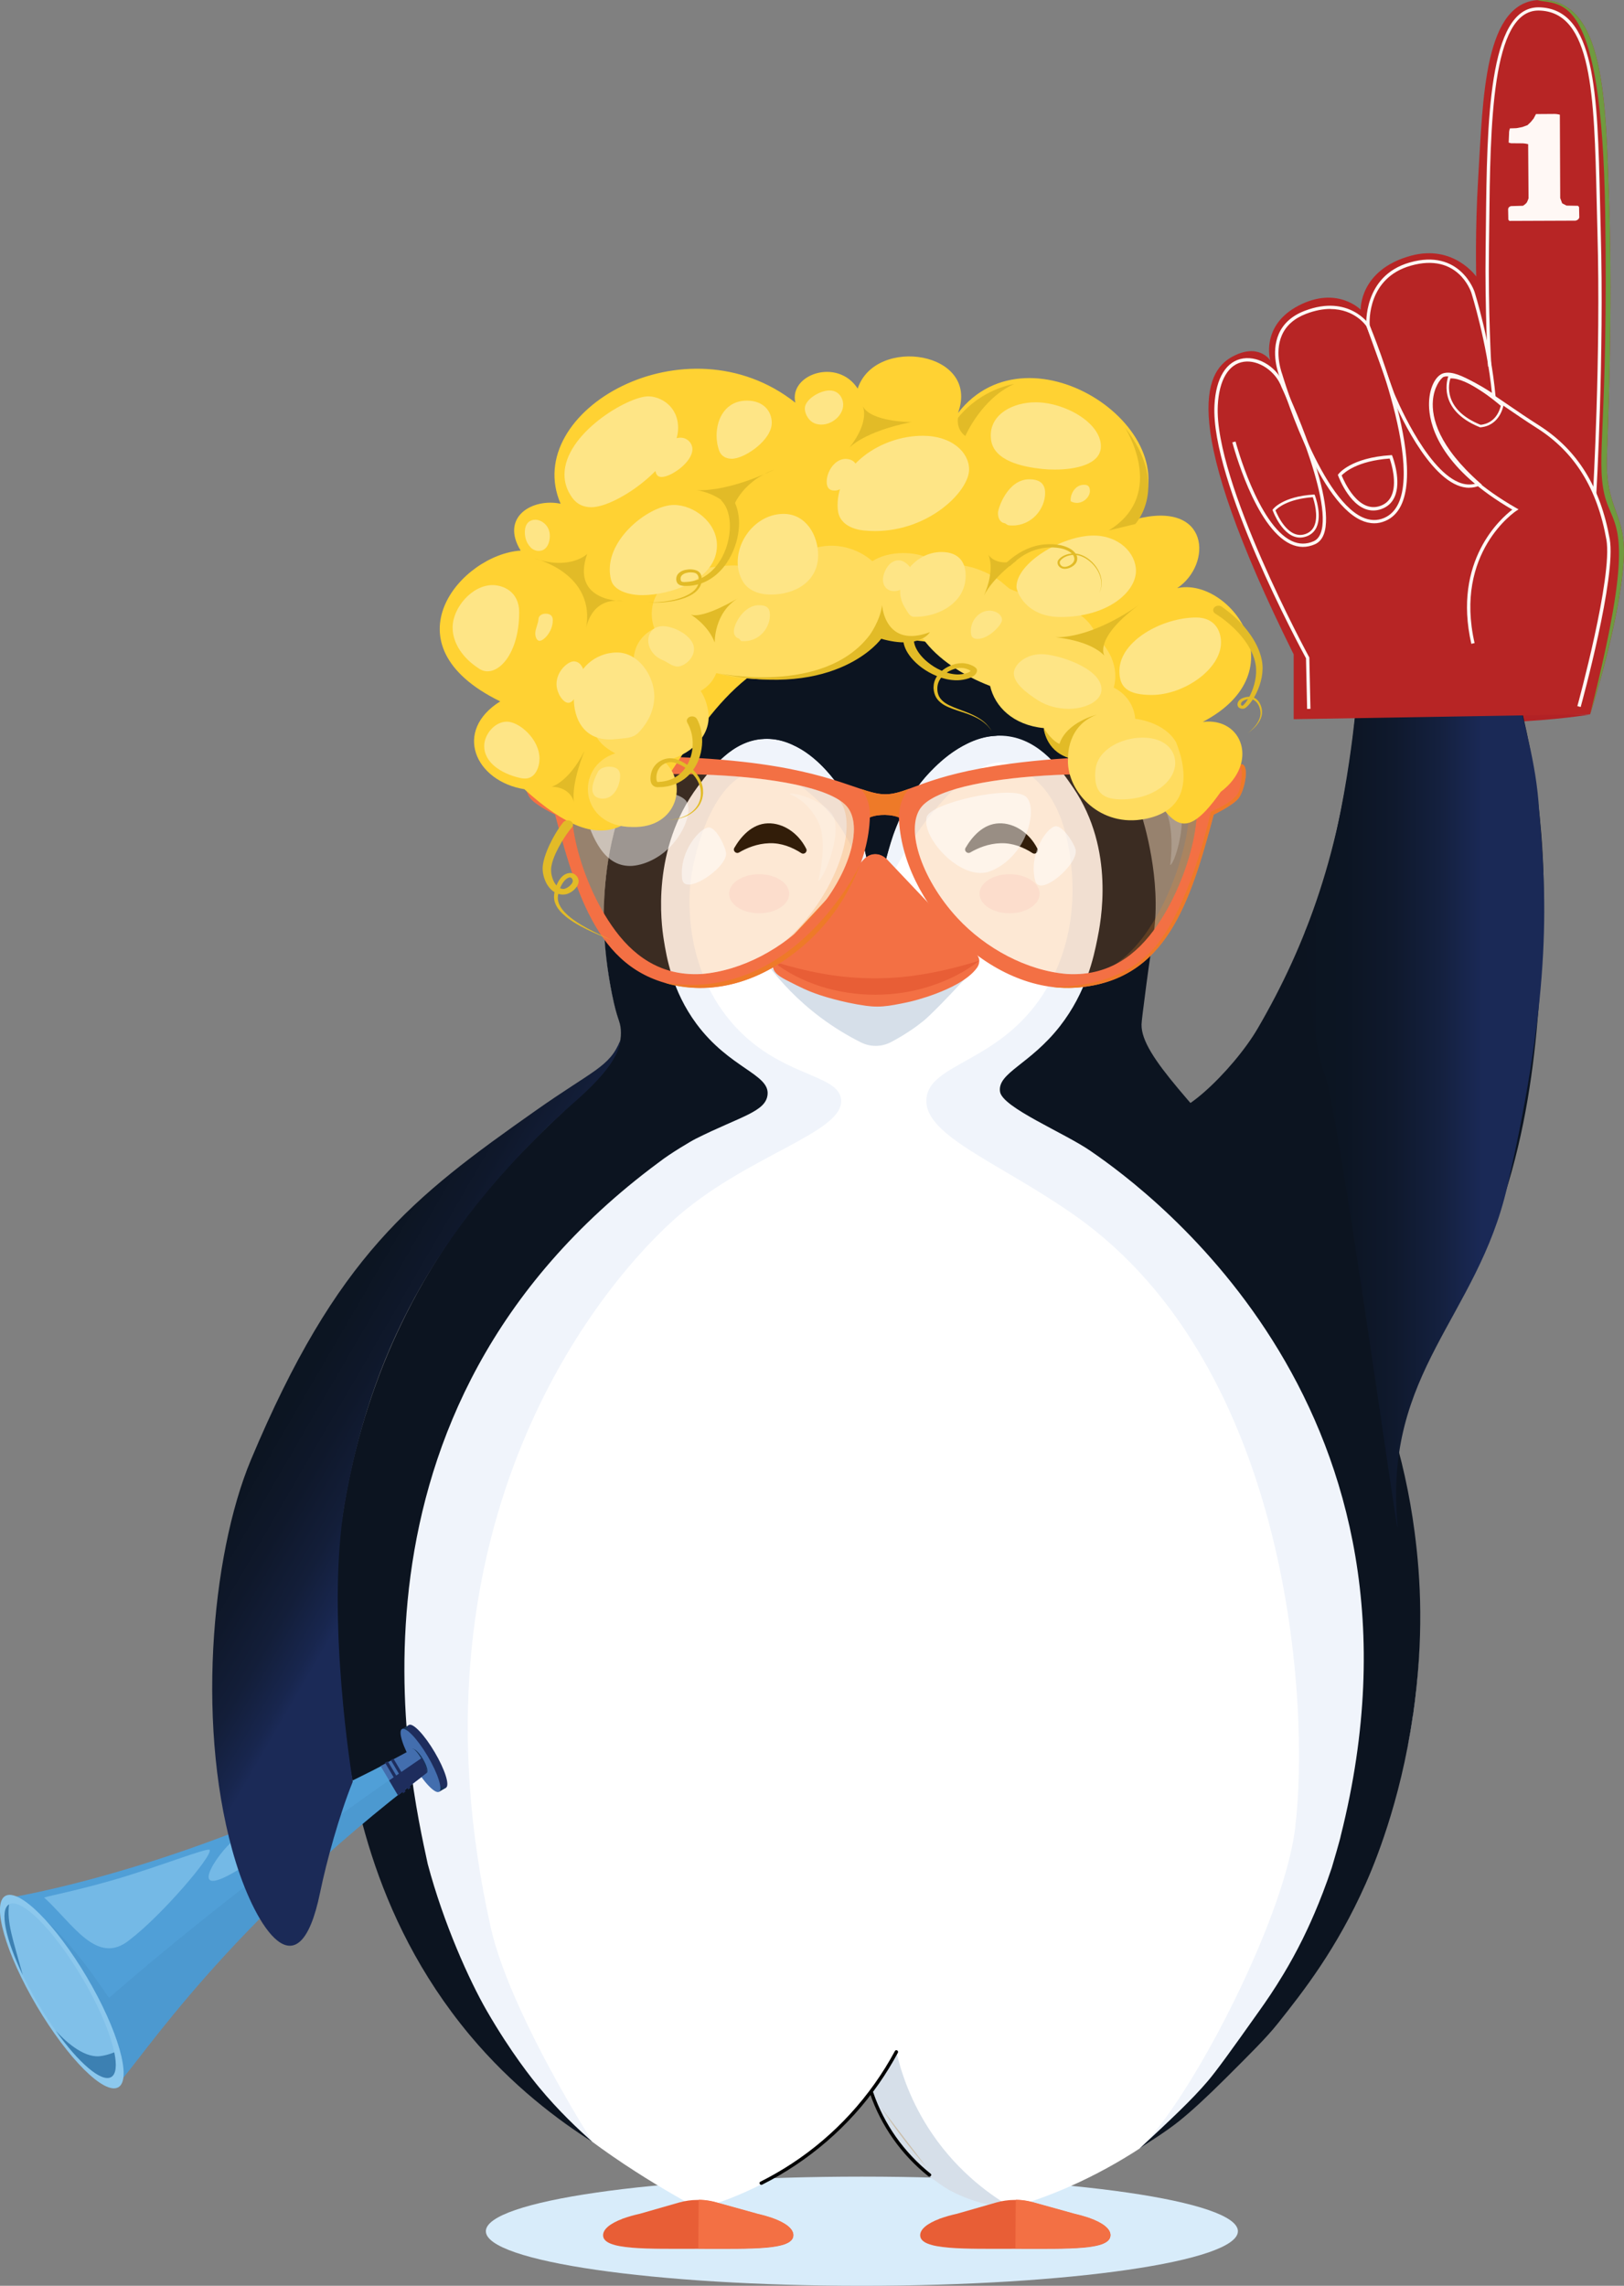 <svg width="113" height="159" viewBox="0 0 113 159" fill="none" xmlns="http://www.w3.org/2000/svg">
<rect x="0" y="0" width="113" height="159" fill="#808080" stroke="none"/>
<g clip-path="url(#clip0_14596_273601)">
<path d="M59.971 159C74.421 159 86.135 157.3 86.135 155.203C86.135 153.106 74.421 151.406 59.971 151.406C45.521 151.406 33.807 153.106 33.807 155.203C33.807 157.3 45.521 159 59.971 159Z" fill="#D8ECFA"/>
<path d="M79.261 70.744C80.693 63.683 80.629 59.243 78.213 53.856C74.787 46.213 66.717 42.547 61.041 42.614C52.151 42.718 43.475 49.379 42.142 61.209C42.037 62.129 41.767 66.557 42.977 70.665C43.069 70.979 43.171 71.177 43.211 71.463C43.487 73.389 41.77 75.016 39.428 77.146C36.923 79.426 34.37 82.33 32.593 84.759C21.146 100.407 23.07 119.023 25.43 127.336C30.08 143.124 43.334 150.739 48.62 153.652C50.718 153.055 53.914 151.845 57.061 149.276C58.736 147.911 59.987 146.494 60.9 145.281C61.219 146.119 61.566 146.787 61.852 147.274C62.003 147.53 62.531 148.243 63.589 149.657C63.739 149.858 63.976 150.175 64.366 150.52C64.627 150.751 64.845 150.898 65.03 151.02C65.737 151.483 66.277 151.839 66.849 152.132C68.493 152.976 70.285 153.39 70.678 153.467C72.866 152.839 76.102 151.571 79.516 149.307C79.516 149.307 89.882 142.481 95.379 129.609C108.191 92.078 77.943 77.256 79.264 70.747L79.261 70.744Z" fill="white"/>
<path d="M60.567 42.613V59.547C60.487 59.602 59.854 60.297 59.854 60.297C59.323 59.002 58.582 57.192 56.8 55.586C55.911 54.787 54.329 53.367 52.614 53.62C49.833 54.035 48.41 58.606 48.054 61.29C47.986 61.827 47.39 66.961 50.847 71.057C54.148 74.964 58.367 74.635 58.527 76.499C58.73 78.825 51.794 80.382 46.797 84.928C41.041 90.164 28.014 106.775 34.154 134.103C35.187 138.695 39.028 145.506 41.244 149.007C34.818 144.814 23.497 135.255 23.924 111.452C24.142 99.333 27.489 92.266 32.885 84.706C33.576 83.737 38.054 78.889 42.03 74.793C43.742 73.032 43.515 71.804 43.269 70.612C42.565 67.193 42.402 64.679 42.335 63.481C42.273 62.397 42.879 54.294 47.31 49.25C48.346 48.068 51.354 45.411 53.816 44.308C55.871 43.384 57.614 42.915 58.862 42.744C59.565 42.647 60.103 42.641 60.576 42.613H60.567Z" fill="#F0F4FB"/>
<path d="M95.505 129.681C93.345 135.093 88.115 142.574 81.16 148.111C80.531 148.611 79.882 149.044 79.277 149.464C82.712 146.301 89.298 133.679 90.109 127.234C91.169 118.784 89.833 95.143 74.802 84.556C69.624 80.909 64.357 79.044 64.458 76.514C64.563 73.863 69.759 74 72.86 68.707C75.389 64.386 74.526 59.855 74.323 58.773C73.837 56.237 72.857 55.025 72.258 54.433C71.751 53.937 70.942 53.141 69.812 53.044C69.166 52.986 67.873 53.111 65.405 55.917C62.193 59.559 61.944 62.113 60.804 62.064C60.214 62.039 59.916 61.339 59.492 60.315C59.492 60.315 60.125 59.617 60.205 59.565V42.704C62.209 42.589 62.332 42.735 63.029 42.756C63.905 42.793 66.628 43.341 68.853 44.508C69.664 44.932 71.944 46.175 74.154 48.214C77.126 50.956 78.533 54.65 79.061 56.009C80.598 59.946 80.051 66.007 79.811 67.189C79.566 68.39 79.47 69.868 79.274 71.133C78.933 73.336 82.297 77.218 82.937 77.806C105.315 98.531 97.439 123.489 97.439 123.489C96.993 125.217 95.791 128.959 95.499 129.687L95.505 129.681Z" fill="#F0F4FB"/>
<path d="M61.32 146.617C61.689 147.175 62.089 147.748 62.522 148.333C63.173 149.21 63.822 150.006 64.452 150.725" fill="white"/>
<path d="M62.374 142.73C62.691 144.11 63.361 146.228 64.87 148.437C66.778 151.235 69.095 152.804 70.435 153.575C69.449 153.52 67.811 153.292 66.074 152.353C66.074 152.353 64.295 151.381 62.743 149.501C61.966 148.556 61.551 147.727 61.425 147.471C61.028 146.679 60.795 145.957 60.65 145.393C60.906 145.024 61.16 144.643 61.419 144.25C61.757 143.735 62.076 143.226 62.377 142.727L62.374 142.73Z" fill="#D6DFE9"/>
<path d="M61.32 146.617C61.689 147.175 62.089 147.748 62.522 148.333C63.173 149.21 63.822 150.006 64.452 150.725" fill="#C9BDAA"/>
<path d="M60.53 145.614C61.305 147.875 62.715 149.877 64.59 151.374C64.71 151.468 64.879 151.301 64.759 151.206C62.915 149.734 61.52 147.775 60.761 145.55C60.712 145.407 60.481 145.468 60.53 145.614Z" fill="#010101"/>
<path d="M53.031 151.964C56.283 150.327 59.097 147.896 61.169 144.919C61.645 144.233 62.081 143.523 62.475 142.788C62.549 142.654 62.34 142.532 62.269 142.67C60.573 145.824 58.09 148.542 55.078 150.51C54.38 150.967 53.655 151.382 52.908 151.76C52.77 151.83 52.893 152.034 53.028 151.964H53.031Z" fill="#010101"/>
<path d="M98.314 119.31C97.429 125.469 95.551 129.848 95.026 131.03C93.004 135.573 90.693 138.514 88.922 140.739C88.108 141.766 86.897 142.951 85.293 144.554C83.901 145.94 82.896 146.855 82.082 147.513C81.126 148.284 79.995 148.966 79.276 149.466C81.439 147.461 82.951 146.044 84.046 144.752C84.648 144.045 85.702 142.588 87.592 139.919C88.111 139.191 88.664 138.389 89.322 137.292C89.743 136.591 90.192 135.784 90.647 134.866C90.969 134.211 91.839 132.41 92.668 129.915C92.712 129.78 93.299 127.766 93.289 127.705C100.714 98.286 80.195 83.019 75.92 80.088C75.908 80.082 75.905 80.076 75.905 80.076C74.046 78.79 69.725 77.034 69.581 75.928C69.405 74.615 71.661 74.057 73.754 71.379C75.601 69.011 76.102 66.555 76.347 65.357C76.587 64.175 77.617 59.122 74.679 54.798C73.855 53.591 72.395 51.443 69.999 51.196C67.42 50.931 65.37 53.028 64.731 53.683C61.603 56.879 61.806 61.14 60.927 61.106C60.069 61.073 60.558 56.971 57.688 53.802C57.132 53.186 55.423 51.3 53.17 51.4C50.961 51.498 49.501 53.448 48.561 54.704C45.3 59.055 46.01 64.263 46.185 65.36C46.376 66.546 46.757 68.919 48.462 71.22C50.755 74.31 53.536 74.706 53.41 76.126C53.303 77.339 51.532 77.647 48.419 79.207C48.047 79.393 46.615 80.252 45.906 80.804C45.878 80.825 45.847 80.847 45.819 80.868C22.44 98.189 28.534 123.908 29.763 129.662C30.872 133.821 32.661 137.774 33.874 139.876C35.559 142.793 37.052 144.639 37.519 145.203C38.862 146.83 40.22 148.095 41.238 149.009C38.887 147.504 35.66 145.127 32.679 141.552C25.703 133.187 24.428 123.942 23.792 119.31C22.977 113.398 23.42 108.733 23.635 106.913C24.124 102.778 25.162 98.695 26.711 94.843C28.266 90.985 30.337 87.368 32.836 84.119C34.505 81.947 36.566 79.89 36.665 79.789C40.648 75.706 43.392 74.085 43.195 71.607C43.143 70.97 42.955 70.989 42.581 69.142C42.522 68.862 42.178 67.137 42.067 65.293C42.006 64.309 41.846 61.347 42.719 57.909C43.14 56.255 44.2 52.345 47.488 48.777C49.089 47.034 53.275 43.173 59.734 42.658C68.938 41.92 74.872 48.688 75.61 49.554C76.037 50.056 78.121 52.571 79.365 56.486C79.605 57.236 80.813 61.194 80.278 64.906C80.219 65.327 80.014 66.588 79.755 68.563C79.537 70.23 79.433 71.062 79.43 71.257C79.325 75.782 95.631 85.351 98.427 106.539C98.858 109.824 99.088 113.94 98.32 119.316L98.314 119.31Z" fill="#0C1420"/>
<path d="M53.745 154.299C53.745 154.299 53.764 154.299 53.773 154.299L53.638 154.262C53.355 154.168 53.038 154.079 52.697 154L49.805 153.199C48.969 152.967 48.078 152.97 47.245 153.208L44.514 153.991C44.083 154.086 43.696 154.198 43.361 154.32L43.278 154.345C43.278 154.345 43.291 154.345 43.297 154.345C42.461 154.662 41.963 155.058 41.963 155.484C41.963 156.53 45.024 156.426 48.678 156.426C52.331 156.426 55.202 156.53 55.202 155.484C55.202 155.036 54.655 154.625 53.745 154.299Z" fill="#E85E36"/>
<path d="M48.582 156.409C52.239 156.409 55.201 156.513 55.201 155.468C55.201 155.02 54.654 154.609 53.745 154.282C53.708 154.27 53.674 154.258 53.637 154.246C53.355 154.151 53.038 154.063 52.697 153.984L49.805 153.182C49.501 153.097 49.101 153.018 48.616 153.012L48.585 156.409H48.582Z" fill="#F37044"/>
<path d="M75.809 154.299C75.809 154.299 75.828 154.299 75.837 154.299L75.702 154.262C75.419 154.168 75.103 154.079 74.762 154L71.87 153.199C71.034 152.967 70.143 152.97 69.31 153.208L66.578 153.991C66.148 154.086 65.761 154.198 65.426 154.32L65.343 154.345C65.343 154.345 65.355 154.345 65.361 154.345C64.525 154.662 64.027 155.058 64.027 155.484C64.027 156.53 67.088 156.426 70.742 156.426C74.396 156.426 77.266 156.53 77.266 155.484C77.266 155.036 76.719 154.625 75.809 154.299Z" fill="#E85E36"/>
<path d="M70.647 156.409C74.303 156.409 77.266 156.513 77.266 155.468C77.266 155.02 76.719 154.609 75.809 154.282C75.772 154.27 75.739 154.258 75.702 154.246C75.419 154.151 75.102 154.063 74.761 153.984L71.87 153.182C71.565 153.097 71.166 153.018 70.68 153.012L70.65 156.409H70.647Z" fill="#F37044"/>
<path d="M53.523 67.246C54.301 68.261 55.462 69.553 57.1 70.778C58.09 71.518 59.049 72.079 59.906 72.509C60.564 72.838 61.341 72.832 61.993 72.49C62.992 71.966 63.745 71.43 64.279 70.997C64.279 70.997 65.137 70.306 67.862 67.295C66.944 67.92 64.405 69.471 60.8 69.492C57.057 69.513 54.43 67.871 53.526 67.249L53.523 67.246Z" fill="#D6DFE9"/>
<path d="M70.248 63.527C71.402 63.527 72.338 62.918 72.338 62.168C72.338 61.417 71.402 60.809 70.248 60.809C69.094 60.809 68.158 61.417 68.158 62.168C68.158 62.918 69.094 63.527 70.248 63.527Z" fill="#FEF1F5"/>
<path d="M52.822 63.527C53.976 63.527 54.912 62.918 54.912 62.168C54.912 61.417 53.976 60.809 52.822 60.809C51.668 60.809 50.732 61.417 50.732 62.168C50.732 62.918 51.668 63.527 52.822 63.527Z" fill="#FEF1F5"/>
<path d="M72.186 59.035C72.296 59.251 72.047 59.474 71.841 59.34C71.209 58.931 70.462 58.63 69.629 58.654C68.765 58.678 68.025 58.998 67.515 59.297C67.303 59.419 67.063 59.184 67.186 58.977C67.61 58.249 68.378 57.304 69.521 57.27C70.575 57.24 71.629 57.932 72.186 59.035Z" fill="#010101"/>
<path d="M56.096 59.035C56.206 59.251 55.958 59.474 55.752 59.34C55.119 58.931 54.372 58.63 53.539 58.654C52.675 58.678 51.935 58.998 51.425 59.297C51.213 59.419 50.973 59.184 51.096 58.977C51.52 58.249 52.288 57.304 53.431 57.27C54.486 57.24 55.54 57.932 56.096 59.035Z" fill="#010101"/>
<path d="M60.144 59.736L53.967 66.37C53.85 66.571 53.678 66.94 53.786 67.321C53.9 67.726 54.265 67.949 54.846 68.244C55.722 68.692 56.161 68.915 57.019 69.207C57.019 69.207 58.555 69.731 60.264 69.963C60.528 69.999 60.774 70.012 60.774 70.012C60.854 70.015 60.94 70.018 61.035 70.018C61.601 70.018 62.056 69.933 62.685 69.811C62.98 69.753 63.22 69.701 63.377 69.664C63.377 69.664 66.653 68.899 67.858 67.473C67.987 67.321 68.14 67.135 68.14 66.827C68.14 66.617 67.977 66.382 67.888 66.285L61.684 59.742C61.266 59.294 60.562 59.294 60.144 59.742V59.736Z" fill="#F37044"/>
<path d="M53.77 66.87C54.983 67.242 56.133 67.54 57.331 67.745C58.527 67.955 59.728 68.052 60.927 68.052C61.526 68.049 62.125 68.019 62.724 67.967C63.324 67.909 63.92 67.824 64.519 67.72C65.715 67.507 66.925 67.202 68.136 66.824C67.15 67.623 65.963 68.192 64.743 68.592C64.132 68.793 63.502 68.939 62.863 69.043C62.224 69.143 61.575 69.189 60.93 69.195C59.636 69.195 58.339 69.006 57.113 68.616C55.89 68.223 54.762 67.662 53.77 66.873V66.87Z" fill="#E85E36"/>
<path d="M60.303 43.358C58.668 43.547 55.647 44.183 53.597 46.323C51.48 48.532 50.804 51.619 50.232 52.755C50.232 52.755 51.446 51.463 53.05 51.403C53.591 51.36 54.243 51.403 55.023 51.75C55.976 52.173 56.631 52.6 57.513 53.609C58.333 54.544 58.843 55.349 59.089 55.864C59.467 56.653 59.47 56.684 59.747 57.497C59.937 58.055 60.281 59.606 60.281 59.606C60.939 59.127 61.572 59.612 61.661 59.725C61.781 59.289 61.895 58.667 62.251 57.793C62.906 56.199 63.136 55.666 63.831 54.742C65.146 52.99 66.277 52.271 67.014 51.872C68.29 51.183 68.954 51.214 69.332 51.18C69.614 51.156 70.303 48.066 68.425 46.036C66.6 44.062 62.239 43.138 60.303 43.361V43.358Z" fill="#0C1420"/>
<path d="M28.451 119.994L27.971 120.273L30.551 124.637L31.031 124.358L28.451 119.994Z" fill="#143156"/>
<path d="M30.244 121.878C30.957 123.082 31.311 124.191 31.031 124.352C30.752 124.514 29.95 123.667 29.24 122.463C28.53 121.259 28.173 120.15 28.453 119.988C28.733 119.827 29.535 120.674 30.244 121.878Z" fill="#1E2D5D"/>
<path d="M30.547 124.637C30.825 124.475 30.473 123.367 29.761 122.162C29.048 120.957 28.245 120.112 27.967 120.274C27.688 120.435 28.041 121.543 28.753 122.748C29.466 123.953 30.269 124.799 30.547 124.637Z" fill="#436EAE"/>
<path d="M0.465 132.037C0.465 132.037 13.439 130.053 28.703 121.691L29.671 123.325C15.766 133.872 9.844 143.26 8.148 145.022L0.465 132.037Z" fill="#509FD7"/>
<g style="mix-blend-mode:multiply" opacity="0.2">
<path d="M7.585 138.977C6.303 137.066 4.223 134.226 2.465 133.029C2.465 133.029 5.301 136.055 6.955 139.532C6.42 140.004 5.971 140.415 5.618 140.745L8.147 145.023C9.843 143.262 15.762 133.87 29.671 123.326L29.133 122.418C19.757 128.799 11.699 135.378 7.585 138.977Z" fill="#3C80B2"/>
</g>
<path d="M8.141 145.028C9.079 144.483 8.121 141.133 6 137.548C3.879 133.962 1.399 131.497 0.461 132.043C-0.478 132.589 0.481 135.938 2.602 139.524C4.722 143.11 7.202 145.574 8.141 145.028Z" fill="#549ED6"/>
<path d="M8.235 145.189C9.196 144.631 8.213 141.199 6.04 137.525C3.866 133.851 1.326 131.325 0.366 131.883C-0.594 132.442 0.389 135.873 2.562 139.548C4.735 143.222 7.275 145.748 8.235 145.189Z" fill="#8CC8ED"/>
<g style="mix-blend-mode:multiply" opacity="0.2">
<path d="M5.718 137.578C7.682 140.897 8.582 143.987 7.734 144.477C6.886 144.968 4.606 142.682 2.645 139.364C0.685 136.045 -0.219 132.955 0.629 132.465C1.477 131.974 3.758 134.26 5.718 137.578Z" fill="#509FD7"/>
</g>
<path d="M3.064 131.987C5.065 133.795 6.755 136.817 9.042 134.919C11.211 133.27 14.822 129.074 14.588 128.678C14.475 128.486 10.968 129.879 7.941 130.756C5.409 131.488 3.661 131.823 3.068 131.991L3.064 131.987Z" fill="#74B9E6"/>
<path d="M6.902 143.032C5.738 143.12 4.471 141.91 3.869 141.246C5.476 143.498 7.062 144.872 7.738 144.479C8.082 144.278 8.138 143.653 7.953 142.761C7.588 142.904 7.228 143.004 6.902 143.032Z" fill="#3C80B2"/>
<path d="M1.588 137.393C0.39 134.901 -0.047 132.862 0.629 132.469C0.47 133.743 0.881 134.84 1.588 137.393Z" fill="#3C80B2"/>
<path d="M29.434 122.36C29.707 122.82 29.818 123.256 29.683 123.335C29.547 123.415 29.219 123.104 28.945 122.644C28.672 122.184 28.561 121.748 28.696 121.669C28.831 121.589 29.16 121.9 29.434 122.36Z" fill="#143156"/>
<path d="M16.434 127.922C21.935 125.539 24.096 124.415 24.191 124.573C24.298 124.899 19.919 128.072 16.462 130.132C12.525 132.478 15.648 128.206 16.434 127.919V127.922Z" fill="#74B9E6"/>
<path d="M27.689 124.882C28.34 124.367 29.007 123.849 29.696 123.325C29.727 122.801 28.881 121.56 28.709 121.658C28.54 121.758 27.219 122.462 26.484 122.843L27.689 124.882Z" fill="#436EAE"/>
<path d="M27.688 124.882C28.339 124.367 29.006 123.849 29.694 123.325C29.71 123.075 29.556 122.643 29.338 122.289C28.588 122.801 27.814 123.331 27.076 123.846L27.688 124.879V124.882Z" fill="#1E2D5D"/>
<path d="M28.223 124.61L28.054 124.747L26.785 122.602L26.988 122.52L28.223 124.61Z" fill="#1E2D5D"/>
<path d="M28.573 124.351L28.407 124.482L27.188 122.419L27.384 122.34L28.573 124.351Z" fill="#1E2D5D"/>
<path d="M43.155 72.378C42.417 74.222 41.29 74.423 37.279 77.248C28.681 83.303 23.423 87.334 17.461 101.544C14.665 108.211 13.607 120.529 16.422 129.579C17.805 134.028 20.786 138.877 22.27 131.655C22.722 129.46 23.604 126.267 24.544 123.936C24.544 123.936 22.633 112.49 23.982 104.64C25.737 94.422 30.033 85.725 39.43 77.144C40.205 76.437 43.023 74.17 43.158 72.375" fill="url(#paint0_linear_14596_273601)"/>
<path d="M90.019 49.355L110.646 49.7C110.646 49.7 101.728 51.263 90.019 49.355Z" fill="#B22225"/>
<path d="M80.871 77.033C81.513 78.563 85.791 74.501 87.527 71.514C90.874 65.761 93.338 59.206 94.291 49.885C95.21 40.901 92.997 34.355 92.881 32.399C92.509 26.058 97.945 32.786 100.253 36.025C103.203 40.167 108.169 50.951 107.327 65.904C106.915 73.239 106.368 82.485 100.729 91.959C98.655 95.442 96.396 99.266 96.943 104.569C96.943 104.569 95.241 96.877 89.798 89.311C87.045 85.483 80.425 78.953 80.871 77.036V77.033Z" fill="#0C1420"/>
<path d="M94.115 29.804C94.868 29.907 96.675 31.501 98.522 33.799C99.527 35.045 100.732 36.648 101.506 38.016C102.419 39.638 102.791 40.317 103.756 42.706C104.3 44.05 105.222 46.436 105.544 48.085C105.901 49.913 106.909 52.994 107.093 56.37C107.569 62.044 108.098 68.514 104.871 82.568C102.791 91.625 96.276 95.409 97.235 106.048C97.505 109.043 93.147 77.299 92.192 74.797C91.171 72.14 90.803 64.817 90.803 64.817C93.39 59.302 94.294 49.681 94.294 49.681C95.249 41.195 92.975 33.442 92.975 33.442C92.776 32.592 92.53 29.578 94.119 29.801L94.115 29.804Z" fill="url(#paint1_linear_14596_273601)"/>
<path d="M110.645 49.689C110.645 49.689 112.671 43.442 112.975 39.057C113.208 35.708 111.693 35.513 111.81 31.813C111.872 29.832 112.225 21.958 111.964 14.017C111.73 6.929 111.653 -0.004 107.225 -0.004C103.252 -0.004 103.196 6.804 102.858 12.319C102.628 16.077 102.717 19.234 102.717 19.234C102.717 19.234 101.144 16.982 98.172 17.789C94.576 18.768 94.678 21.544 94.678 21.544C94.678 21.544 93.046 19.868 90.366 21.254C87.686 22.641 88.384 25.066 88.384 25.066C88.384 25.066 87.57 23.796 85.704 24.835C83.842 25.877 81.977 29.342 90.016 45.52V50.027L110.642 49.683L110.645 49.689Z" fill="#B72525"/>
<path d="M112.975 39.057C113.208 35.708 111.693 35.513 111.81 31.813C111.872 29.832 112.225 21.958 111.964 14.017C111.73 6.929 111.654 -0.004 107.225 -0.004C107.133 -0.004 107.047 0.002 106.961 0.011C108.602 0.401 111.457 -0.754 111.69 14.788C111.909 29.351 111.051 31.837 111.632 34.376C112.213 36.911 114.06 36.204 110.642 49.686C110.642 49.686 112.668 43.439 112.972 39.054L112.975 39.057Z" fill="#6F9A3F"/>
<path d="M109.979 49.178L109.755 49.117C109.779 49.029 112.232 40.1 111.774 37.538C111.141 33.984 109.57 31.452 106.967 29.794C106.172 29.288 105.437 28.786 104.724 28.298C102.644 26.875 101 25.753 100.305 26.284C99.949 26.555 99.598 27.335 99.672 28.405C99.764 29.803 100.646 32.564 105.499 35.337L105.664 35.432L105.505 35.535C105.462 35.563 101.162 38.421 102.604 44.732L102.376 44.784C101.055 38.994 104.46 36.032 105.228 35.45C100.419 32.656 99.537 29.852 99.442 28.423C99.365 27.262 99.749 26.421 100.167 26.104C101 25.47 102.619 26.576 104.862 28.109C105.572 28.594 106.307 29.096 107.1 29.599C109.758 31.294 111.362 33.878 112.007 37.498C112.474 40.112 110.087 48.809 109.985 49.181L109.979 49.178Z" fill="#FFF8F5"/>
<path d="M111.073 34.364L110.839 34.351C110.846 34.257 111.396 24.81 111.15 16.104C111.128 15.385 111.113 14.672 111.098 13.971C110.925 6.612 110.787 0.8 107.069 0.733C107.063 0.733 107.053 0.733 107.047 0.733C103.784 0.733 103.698 8.653 103.624 15.644C103.618 16.159 103.612 16.668 103.605 17.168C103.544 21.745 103.768 25.441 103.771 25.477L103.538 25.493C103.538 25.456 103.31 21.754 103.372 17.168C103.378 16.668 103.384 16.159 103.39 15.647C103.467 8.55 103.556 0.508 107.05 0.508C107.06 0.508 107.066 0.508 107.075 0.508C111.018 0.581 111.156 6.49 111.331 13.974C111.346 14.675 111.365 15.385 111.383 16.107C111.629 24.825 111.079 34.281 111.073 34.376V34.364Z" fill="#FFF8F5"/>
<path d="M90.95 49.307L90.873 45.79C90.452 45.016 84.232 33.482 84.503 28.189C84.601 26.29 85.332 25.102 86.509 24.931C87.659 24.763 88.949 25.623 89.389 26.848C89.533 27.159 93.04 34.689 92.115 37.157C91.989 37.495 91.783 37.73 91.503 37.855C90.928 38.111 90.351 38.105 89.779 37.836C87.324 36.672 85.812 31.01 85.747 30.77L85.972 30.712C85.987 30.77 87.52 36.514 89.877 37.629C90.382 37.867 90.895 37.873 91.405 37.648C91.629 37.547 91.789 37.361 91.897 37.078C92.788 34.701 89.211 27.015 89.174 26.939C88.771 25.824 87.57 25.013 86.543 25.166C85.486 25.321 84.825 26.427 84.736 28.207C84.466 33.503 91.024 45.589 91.091 45.711L91.104 45.735L91.184 49.307L90.95 49.313V49.307Z" fill="#FFF8F5"/>
<path d="M95.612 36.398C95.305 36.398 94.991 36.325 94.678 36.176C91.577 34.722 89.137 26.57 89.014 26.15C88.968 26.031 88.4 24.553 88.98 23.224C89.3 22.493 89.912 21.951 90.793 21.616C93.851 20.451 95.268 22.563 95.283 22.585C95.498 23.09 100.265 34.591 96.396 36.236C96.141 36.346 95.879 36.401 95.612 36.401V36.398ZM92.57 21.491C92.081 21.491 91.519 21.585 90.876 21.832C90.056 22.146 89.49 22.645 89.195 23.319C88.639 24.587 89.229 26.058 89.235 26.074V26.086C89.263 26.171 91.758 34.557 94.782 35.974C95.305 36.218 95.818 36.236 96.306 36.029C99.963 34.475 95.129 22.816 95.08 22.697C95.047 22.648 94.266 21.497 92.573 21.497L92.57 21.491Z" fill="#FFF8F5"/>
<path d="M102.232 33.931C101.959 33.931 101.679 33.87 101.393 33.751C98.947 32.727 96.873 27.642 96.787 27.425L95.069 22.656C95.069 22.623 94.823 19.191 98.086 18.259C101.593 17.256 102.592 20.27 102.601 20.301C102.613 20.337 103.738 23.927 104.06 27.547L104.082 27.794L103.876 27.651C103.182 27.166 101.218 25.965 100.44 26.215C100.188 26.383 99.777 26.968 99.703 27.861C99.605 29.071 100.09 31.049 102.973 33.593L103.111 33.715L102.939 33.785C102.708 33.879 102.472 33.925 102.229 33.925L102.232 33.931ZM95.299 22.623L97.005 27.346C97.023 27.395 99.128 32.554 101.485 33.541C101.897 33.715 102.297 33.745 102.675 33.642C99.853 31.094 99.374 29.089 99.475 27.849C99.555 26.852 100.032 26.209 100.33 26.02L100.354 26.008C101.23 25.703 103.169 26.904 103.808 27.328C103.461 23.82 102.392 20.41 102.38 20.374C102.343 20.258 101.436 17.546 98.154 18.484C95.152 19.344 95.287 22.358 95.305 22.626L95.299 22.623Z" fill="#FFF8F5"/>
<path d="M95.554 35.511C94.015 35.511 93.151 33.198 93.111 33.089L93.09 33.031L93.127 32.982C93.16 32.936 94.009 31.836 96.768 31.662L96.854 31.656L96.885 31.735C96.913 31.806 97.546 33.485 97.026 34.594C96.842 34.987 96.538 35.261 96.117 35.41C95.92 35.481 95.733 35.511 95.554 35.511ZM93.354 33.07C93.52 33.478 94.507 35.73 96.04 35.191C96.4 35.063 96.661 34.832 96.814 34.496C97.232 33.603 96.814 32.238 96.695 31.897C94.439 32.059 93.545 32.869 93.354 33.07Z" fill="#FFF8F5"/>
<path d="M90.457 37.395C89.259 37.395 88.589 35.597 88.558 35.512L88.543 35.466L88.571 35.426C88.598 35.39 89.256 34.536 91.401 34.402H91.469L91.493 34.46C91.515 34.515 92.006 35.819 91.604 36.682C91.462 36.986 91.223 37.2 90.897 37.316C90.743 37.37 90.599 37.395 90.461 37.395H90.457ZM88.749 35.496C88.878 35.813 89.643 37.566 90.835 37.145C91.115 37.047 91.318 36.865 91.438 36.606C91.76 35.911 91.438 34.85 91.346 34.585C89.594 34.71 88.896 35.341 88.749 35.496Z" fill="#FFF8F5"/>
<path d="M102.997 29.731L102.975 29.721C99.896 28.487 100.759 26.22 100.769 26.196L100.79 26.144L100.846 26.138C102.21 26.019 104.49 28.039 104.585 28.125L104.625 28.161L104.613 28.213C104.401 29.103 103.82 29.654 103.018 29.725H102.997V29.731ZM100.922 26.318C100.812 26.659 100.363 28.472 103.024 29.551C103.445 29.508 104.155 29.273 104.426 28.231C104.118 27.963 102.121 26.272 100.922 26.321V26.318Z" fill="#FFF8F5"/>
<path d="M106.872 7.935L108.15 7.926C108.279 7.926 108.408 7.944 108.537 7.981L108.562 13.777L108.697 14.142L109.001 14.301L109.8 14.316L109.874 14.404L109.889 15.13C109.856 15.245 109.769 15.319 109.625 15.349L105.025 15.367L104.951 15.279L104.936 14.548C104.948 14.441 105.015 14.371 105.135 14.337L105.968 14.313C106.06 14.261 106.149 14.188 106.232 14.094C106.278 14.008 106.322 13.908 106.358 13.795L106.331 10.028C106.214 9.998 106.094 9.98 105.974 9.971L105.138 9.964L104.975 9.919L105.003 9.285C104.997 9.175 105.019 9.059 105.062 8.931L105.51 8.916L105.916 8.84L106.285 8.706L106.515 8.486L106.712 8.243L106.872 7.941V7.935Z" fill="#FFF8F5"/>
<g style="mix-blend-mode:screen" opacity="0.2">
<path d="M40.452 54.57C42.852 53.4 56.482 53.476 58.882 56.042C60.163 57.42 59.038 61.055 56.445 63.856C54.496 65.961 51.626 67.515 48.83 67.744C46.325 67.893 44.355 66.802 42.812 64.724C40.09 61.049 38.968 55.244 40.452 54.57Z" fill="#F58B2A"/>
</g>
<g style="mix-blend-mode:screen" opacity="0.2">
<path d="M82.617 54.57C80.216 53.4 66.587 53.476 64.187 56.042C62.906 57.42 64.031 61.055 66.624 63.856C68.573 65.961 71.443 67.515 74.239 67.744C76.744 67.893 78.714 66.802 80.256 64.724C82.979 61.049 84.101 55.244 82.617 54.57Z" fill="#F58B2A"/>
</g>
<path d="M86.46 53.179C86.46 53.179 78.974 51.979 70.299 53.124C64.316 53.914 63.215 55.248 61.593 55.248C59.97 55.248 58.151 53.716 51.701 52.993C43.489 52.076 36.609 53.179 36.609 53.179C36.145 53.371 36.495 55.056 36.919 55.556C37.343 56.053 38.622 56.665 38.622 56.665C40.284 62.916 41.974 68.181 48.087 68.693C54.236 69.208 60.345 62.784 60.526 56.854C61.144 56.598 62.048 56.65 62.548 56.854C62.73 62.784 68.839 69.208 74.988 68.693C81.101 68.181 82.791 62.916 84.453 56.665C84.453 56.665 85.732 56.053 86.156 55.556C86.58 55.059 86.93 53.371 86.466 53.179H86.46ZM56.445 63.86C54.497 65.966 51.627 67.52 48.83 67.749C46.326 67.898 44.356 66.807 42.813 64.729C40.09 61.054 38.969 55.248 40.453 54.575C42.853 53.405 56.482 53.481 58.882 56.047C60.164 57.424 59.039 61.06 56.445 63.86ZM80.256 64.729C78.716 66.807 76.743 67.898 74.239 67.749C71.445 67.52 68.575 65.966 66.623 63.86C64.03 61.06 62.905 57.424 64.186 56.047C66.584 53.481 80.216 53.405 82.616 54.575C84.097 55.252 82.975 61.057 80.256 64.729Z" fill="#F37044"/>
<g style="mix-blend-mode:screen" opacity="0.5">
<path d="M40.911 55.099C41.797 54.645 46.821 54.672 47.706 55.672C48.179 56.208 47.764 57.625 46.809 58.716C46.09 59.536 45.032 60.142 44.003 60.23C43.081 60.288 42.353 59.865 41.784 59.054C40.782 57.622 40.368 55.364 40.915 55.099H40.911Z" fill="white"/>
</g>
<g style="mix-blend-mode:screen" opacity="0.5">
<path d="M47.466 61.148C47.223 59.218 48.735 57.555 49.325 57.555C49.856 57.555 50.523 58.987 50.523 59.386C50.523 60.422 47.619 62.354 47.466 61.148Z" fill="white"/>
</g>
<g style="mix-blend-mode:screen" opacity="0.5">
<path d="M64.479 56.835C64.737 55.863 70.256 54.604 71.344 55.384C71.925 55.802 71.842 57.274 71.156 58.55C70.64 59.51 69.746 60.333 68.763 60.65C66.787 61.232 64.104 58.246 64.479 56.838V56.835Z" fill="white"/>
</g>
<g style="mix-blend-mode:screen" opacity="0.5">
<path d="M72.027 61.266C71.55 59.379 72.85 57.545 73.437 57.475C73.966 57.411 74.802 58.755 74.851 59.151C74.977 60.181 72.328 62.442 72.03 61.263L72.027 61.266Z" fill="white"/>
</g>
<g style="mix-blend-mode:multiply" opacity="0.2">
<path d="M58.88 56.048C58.754 55.911 58.588 55.786 58.403 55.664C59.645 57.188 58.517 61.103 55.942 64.133C55.524 64.623 55.063 65.083 54.574 65.51C55.256 65.016 55.889 64.465 56.443 63.864C59.036 61.064 60.161 57.428 58.88 56.051V56.048Z" fill="#F58B2A"/>
</g>
<g style="mix-blend-mode:multiply" opacity="0.2">
<path d="M82.615 54.572C82.541 54.536 82.455 54.502 82.36 54.469C83.427 55.776 82.274 61.325 79.723 64.93C79.078 65.841 78.356 66.57 77.551 67.103C78.574 66.591 79.472 65.79 80.255 64.729C82.978 61.054 84.1 55.249 82.615 54.575V54.572Z" fill="#F58B2A"/>
</g>
<g style="mix-blend-mode:screen" opacity="0.2">
<path d="M54.949 55.248C55.002 54.992 57.835 55.769 58.093 57.085C58.403 58.67 57.193 61.312 56.934 61.26C56.934 61.26 57.629 58.667 56.962 57.238C56.215 55.638 54.952 55.248 54.952 55.248H54.949Z" fill="white"/>
</g>
<g style="mix-blend-mode:screen" opacity="0.2">
<path d="M78.769 54.414C78.79 54.155 81.694 54.609 82.1 55.889C82.585 57.428 81.685 60.188 81.421 60.167C81.421 60.167 81.817 57.513 80.99 56.166C80.066 54.66 78.766 54.411 78.766 54.411L78.769 54.414Z" fill="white"/>
</g>
<path d="M63.268 54.867H63.262C62.629 55.099 62.14 55.251 61.593 55.251C61.095 55.251 60.576 55.105 59.912 54.886C60.64 55.711 60.524 56.86 60.524 56.86C61.141 56.604 62.045 56.656 62.546 56.86C62.577 55.461 63.268 54.87 63.268 54.87V54.867Z" fill="#EE7A28"/>
<path d="M46.23 68.351C46.23 68.351 50.115 69.862 54.614 66.769C56.439 65.514 58.538 63.524 59.832 60.172C59.832 60.172 55.222 69.847 46.233 68.351H46.23Z" fill="#EE7A28"/>
<path d="M86.46 53.178C86.46 53.178 86.236 53.142 85.827 53.09C86.177 53.19 86.319 53.178 86.386 53.587C86.46 53.858 86.334 54.577 86.242 54.952C86.048 55.756 84.247 56.46 84.247 56.46C84.247 56.46 82.99 62.488 80.597 65.59C78.292 68.576 74.312 68.68 73.107 68.637C73.728 68.723 74.355 68.744 74.985 68.692C81.097 68.18 82.788 62.914 84.45 56.664C84.45 56.664 85.728 56.052 86.153 55.555C86.577 55.058 86.927 53.37 86.463 53.178H86.46Z" fill="#EE7A28"/>
<path d="M36.484 54.898C33.048 54.337 31.518 50.842 34.806 48.788C26.665 44.812 32.129 38.552 36.229 38.3C34.791 35.956 37.046 34.634 39.007 35.039C36.217 28.6 47.747 22.002 55.343 28.012C54.873 26.052 58.266 24.855 59.679 27.03C60.903 23.328 68.229 24.446 66.661 28.725C71.707 22.231 83.228 30.175 78.997 36.121C84.212 34.758 84.365 39.266 81.913 40.911C85.542 40.106 90.444 46.673 83.692 50.215C86.474 49.882 87.586 53.091 84.943 55.078C79.043 63.47 82.605 45.296 61.324 44.358C44.535 43.617 48.069 65.418 36.484 54.898Z" fill="#FFD233"/>
<path d="M81.859 51.68C81.872 51.701 81.884 51.722 81.896 51.744C81.881 51.716 81.869 51.695 81.859 51.68Z" fill="#FFDC5F"/>
<path d="M81.859 51.68C81.379 50.775 80.267 50.174 78.991 49.998C78.915 49.129 78.42 48.291 77.495 47.831C77.851 46.591 77.313 45.234 76.342 44.394C76.336 44.372 76.333 44.351 76.327 44.33C75.534 41.919 72.483 41.953 70.245 40.953C70.156 40.88 70.021 40.767 69.831 40.612C69.075 39.914 67.086 38.948 65.491 39.399C64.895 38.844 64.019 38.472 62.855 38.472C61.976 38.472 61.257 38.686 60.697 39.036C59.305 37.808 57.126 37.552 55.553 38.686C54.284 39.25 52.305 39.557 52.225 39.908C52.486 38.738 47.87 39.661 47.105 40.039C45.553 40.807 45.028 42.358 45.535 43.72C44.087 44.403 43.725 46.066 44.459 47.23C41.838 48.151 39.724 50.772 42.812 52.405C39.929 53.316 40.311 57.527 43.998 57.527C47.167 57.625 47.91 54.416 46.18 52.947C48.009 52.572 49.533 51.21 49.281 49.51C49.192 48.916 49.007 48.44 48.752 48.062C49.284 47.761 49.647 47.319 49.84 46.822C53.857 47.87 59.364 47.008 61.321 44.36C61.761 44.515 62.271 44.604 62.855 44.604C63.371 44.619 63.826 44.558 64.231 44.439C65.221 45.829 67.028 47.005 68.893 47.715C69.225 49.16 70.485 50.43 72.621 50.647C72.627 50.647 72.63 50.647 72.636 50.647C72.768 51.503 73.325 52.304 74.317 52.703C74.142 54.873 76.333 57.448 79.391 57.012C84.246 56.315 81.606 51.25 81.862 51.686L81.859 51.68Z" fill="#FFDC5F"/>
<path d="M38.393 54.722C38.393 54.722 39.563 54.418 40.673 52.227C40.673 52.227 39.748 54.421 39.932 55.792C39.932 55.792 39.748 54.771 38.393 54.722Z" fill="#E2BB27"/>
<path d="M61.314 44.433C61.314 44.433 58.296 48.66 49.916 46.825C49.916 46.825 57.31 48.401 60.512 44.177C60.512 44.177 61.253 43.16 61.376 42.09C61.376 42.09 61.56 45.146 64.704 43.973C64.704 43.973 64.025 45.198 61.314 44.433Z" fill="#E2BB27"/>
<path d="M37.16 38.836C37.16 38.836 41.536 39.854 40.765 43.8C40.765 43.8 41.041 41.484 43.352 41.816C43.352 41.816 39.686 41.892 40.857 38.531C40.857 38.531 39.686 39.701 37.16 38.836Z" fill="#E2BB27"/>
<path d="M72.621 50.642C72.621 50.642 72.747 52.202 74.317 52.699C74.317 52.699 74.225 50.484 76.306 49.719C76.306 49.719 74.225 50.215 73.718 51.742C73.718 51.742 73.239 51.605 72.624 50.642H72.621Z" fill="#E2BB27"/>
<path d="M73.453 44.334C73.453 44.334 75.795 44.51 76.843 45.607C76.843 45.607 76.041 44.385 79.43 41.941C79.43 41.941 76.326 44.328 73.453 44.334Z" fill="#E2BB27"/>
<path d="M68.463 41.431C68.463 41.431 69.265 39.752 68.77 38.582C68.77 38.582 69.265 39.444 70.743 38.987C70.743 38.987 69.142 40.106 68.463 41.431Z" fill="#E2BB27"/>
<path d="M78.994 36.453C78.994 36.453 81.462 33.793 78.26 29.719C78.26 29.719 81.278 34.351 77.15 36.898L78.994 36.453Z" fill="#E2BB27"/>
<path d="M67.169 30.329C67.169 30.329 68.278 27.733 70.559 26.715C70.559 26.715 68.309 27.02 66.662 29.058C66.662 29.058 66.49 29.823 67.169 30.332V30.329Z" fill="#E2BB27"/>
<path d="M60.025 28.242C60.025 28.242 60.578 29.26 59.1 31.143C59.1 31.143 60.089 30.022 63.414 29.361C63.414 29.361 60.581 29.361 60.025 28.242Z" fill="#E2BB27"/>
<path d="M48.066 42.756C48.066 42.756 49.24 43.42 49.732 44.691C49.732 44.691 49.667 42.604 51.395 41.586C51.395 41.586 48.991 43.061 48.066 42.756Z" fill="#E2BB27"/>
<path d="M48.438 34.095C48.438 34.095 49.793 34.199 50.964 35.421C50.964 35.421 51.455 33.586 53.858 32.672C53.858 32.672 50.841 34.199 48.438 34.098V34.095Z" fill="#E2BB27"/>
<path d="M33.28 46.474C32.229 45.791 31.494 44.758 31.494 43.652C31.494 42.263 32.855 40.699 34.266 40.699C34.979 40.699 36.125 41.123 36.125 42.595C36.125 45.733 34.389 47.312 33.28 46.474Z" fill="#FEE586"/>
<path d="M36.916 38.069C36.624 37.767 36.52 37.386 36.52 37.021C36.52 36.399 36.858 36.152 37.251 36.152C37.644 36.152 38.259 36.518 38.259 37.28C38.259 37.731 38.056 38.322 37.488 38.322C37.288 38.322 37.079 38.24 36.913 38.072L36.916 38.069Z" fill="#FEE586"/>
<path d="M39.809 34.61C39.44 34.098 39.277 33.558 39.277 33.016C39.277 30.164 43.681 27.57 45.11 27.57C45.918 27.57 47.184 28.213 47.184 29.777C47.184 32.288 42.922 35.283 41.14 35.283C40.617 35.283 40.153 35.091 39.806 34.61H39.809Z" fill="#FEE586"/>
<path d="M50.04 31.35C49.923 31.03 49.861 30.665 49.861 30.296C49.861 29.104 50.501 27.867 51.979 27.867C53.116 27.867 53.7 28.602 53.7 29.412C53.7 30.622 51.81 31.911 50.919 31.911C50.528 31.911 50.181 31.737 50.04 31.35Z" fill="#FEE586"/>
<path d="M36.175 54.112C34.816 53.798 33.691 53.012 33.691 51.9C33.691 51.08 34.423 50.199 35.271 50.199C36.119 50.199 37.539 51.4 37.539 52.777C37.539 53.323 37.269 54.155 36.534 54.155C36.414 54.155 36.291 54.139 36.175 54.112Z" fill="#FEE586"/>
<path d="M42.523 40.36C42.459 40.11 42.428 39.861 42.428 39.611C42.428 37.264 45.286 35.125 46.893 35.125C48.285 35.125 49.886 36.338 49.886 37.935C49.886 40.379 46.567 41.399 44.69 41.399C43.771 41.399 42.717 41.092 42.526 40.357L42.523 40.36Z" fill="#FEE586"/>
<path d="M51.702 40.463C51.447 40.052 51.33 39.583 51.33 39.101C51.33 37.407 52.744 35.746 54.523 35.746C56.087 35.746 56.926 37.242 56.926 38.623C56.926 40.427 55.359 41.359 53.641 41.359C52.836 41.359 52.089 41.097 51.699 40.463H51.702Z" fill="#FEE586"/>
<path d="M42.83 51.414C42.701 51.43 42.572 51.439 42.446 51.439C40.633 51.439 39.926 50.04 39.926 48.556C39.926 46.554 41.416 45.387 42.931 45.387C44.446 45.387 45.528 47.038 45.528 48.425C45.528 49.315 45.156 50.202 44.431 50.957C44.022 51.381 43.441 51.341 42.83 51.414Z" fill="#FEE586"/>
<path d="M46.098 45.913C45.48 45.657 45.105 45.09 45.105 44.557C45.105 44.109 45.385 43.555 46.135 43.555C46.885 43.555 48.289 44.24 48.289 45.148C48.289 45.828 47.585 46.364 47.146 46.364C46.768 46.364 46.461 46.06 46.095 45.91L46.098 45.913Z" fill="#FEE586"/>
<path d="M56.386 29.26C56.162 29.04 56.002 28.717 56.002 28.413C56.002 27.776 57.056 27.16 57.717 27.16C58.377 27.16 58.669 27.709 58.669 28.154C58.669 28.87 57.929 29.534 57.154 29.534C56.872 29.534 56.586 29.452 56.389 29.257L56.386 29.26Z" fill="#FEE586"/>
<path d="M58.297 35.472C58.287 35.359 58.281 35.246 58.281 35.136C58.281 32.36 61.311 30.312 64.203 30.312C66.234 30.312 67.43 31.464 67.43 32.656C67.43 34.167 64.652 36.94 60.884 36.94C60.62 36.94 60.352 36.925 60.085 36.898C59.222 36.806 58.38 36.389 58.3 35.472H58.297Z" fill="#FEE586"/>
<path d="M68.958 30.584C68.946 30.486 68.939 30.389 68.939 30.291C68.939 28.78 70.504 27.984 72.065 27.984C74.072 27.984 76.601 29.395 76.601 31.044C76.601 32.306 74.837 32.665 73.389 32.665C73.082 32.665 72.79 32.65 72.532 32.622C71.115 32.473 69.151 32.053 68.958 30.587V30.584Z" fill="#FEE586"/>
<path d="M62.98 42.296C62.74 41.912 62.633 41.519 62.633 41.132C62.633 39.873 63.865 38.398 65.509 38.398C66.689 38.398 67.193 39.081 67.193 40.038C67.193 41.936 65.303 42.905 63.708 42.905C63.672 42.905 63.635 42.905 63.598 42.905C63.291 42.896 63.155 42.57 62.98 42.293V42.296Z" fill="#FEE586"/>
<path d="M70.728 40.822C70.728 39.155 73.894 37.254 76.088 37.254C77.87 37.254 79.041 38.482 79.041 39.707C79.041 41.185 77.065 42.919 73.799 42.919C71.362 42.919 70.728 41.127 70.728 40.822Z" fill="#FEE586"/>
<path d="M72.221 48.713C71.462 48.225 70.543 47.543 70.543 46.836C70.543 46.266 71.305 45.504 72.476 45.504C73.542 45.504 76.643 46.458 76.643 47.951C76.643 48.813 75.451 49.307 74.363 49.307C73.613 49.307 72.829 49.103 72.221 48.713Z" fill="#FEE586"/>
<path d="M77.891 46.625C77.937 44.547 80.915 42.953 83.232 42.953C84.461 42.953 84.959 43.806 84.959 44.687C84.959 46.564 82.359 48.341 80.14 48.341C78.41 48.341 77.891 47.768 77.891 46.695C77.891 46.671 77.891 46.647 77.891 46.622V46.625Z" fill="#FEE586"/>
<path d="M76.229 53.5C76.389 52.153 78.014 51.309 79.505 51.309C80.995 51.309 81.773 52.125 81.773 53.073C81.773 54.353 80.233 55.605 78.027 55.605C76.893 55.605 76.201 55.23 76.201 53.954C76.201 53.801 76.21 53.649 76.229 53.5Z" fill="#FEE586"/>
<path d="M62.858 40.869C62.68 41.04 62.447 41.119 62.222 41.119C61.697 41.119 61.435 40.738 61.435 40.32C61.435 39.903 61.792 38.977 62.53 38.977C63.107 38.977 63.636 39.76 63.636 40.235C63.636 40.558 63.427 40.826 62.858 40.869Z" fill="#FEE586"/>
<path d="M51.456 44.435C51.158 44.353 51.062 44.142 51.062 43.917C51.062 43.39 51.763 42.098 52.802 42.098C53.321 42.098 53.573 42.268 53.573 42.783C53.573 43.646 52.879 44.599 51.763 44.599C51.702 44.599 51.64 44.599 51.576 44.59C51.576 44.59 51.453 44.49 51.453 44.438L51.456 44.435Z" fill="#FEE586"/>
<path d="M58.667 33.842C58.522 34.034 58.292 34.125 58.077 34.125C57.646 34.125 57.523 33.857 57.523 33.507C57.523 32.793 58.089 31.922 58.839 31.922C59.275 31.922 59.632 32.175 59.632 32.635C59.632 33.095 59.26 33.656 58.667 33.842Z" fill="#FEE586"/>
<path d="M69.881 36.39C69.531 36.317 69.441 35.964 69.441 35.683C69.441 35.351 70.114 33.34 71.617 33.34C72.367 33.34 72.72 33.66 72.72 34.294C72.72 35.403 71.792 36.555 70.449 36.555C70.363 36.555 70.277 36.549 70.188 36.539C70.053 36.524 70.013 36.415 69.881 36.387V36.39Z" fill="#FEE586"/>
<path d="M74.502 34.865C74.499 34.835 74.496 34.801 74.496 34.768C74.496 34.314 74.84 33.723 75.409 33.723C75.63 33.723 75.836 33.762 75.836 34.155C75.836 34.548 75.424 34.981 74.933 34.981C74.794 34.981 74.647 34.948 74.502 34.868V34.865Z" fill="#FEE586"/>
<path d="M45.664 31.908C45.631 32.106 45.594 32.344 45.594 32.557C45.594 32.895 45.686 33.179 46.036 33.179C46.688 33.179 48.178 32.158 48.178 31.244C48.178 30.845 47.84 30.445 47.352 30.445C46.636 30.445 45.778 31.229 45.664 31.908Z" fill="#FEE586"/>
<path d="M40.121 48.1C40.121 48.417 39.863 48.887 39.54 48.887C39.171 48.887 38.723 48.189 38.723 47.579C38.723 46.684 39.516 46.004 39.927 46.004C40.437 46.004 40.671 46.616 40.671 47.022C40.671 47.427 40.487 47.793 40.118 48.097L40.121 48.1Z" fill="#FEE586"/>
<path d="M37.468 43.059C37.444 43.41 37.244 43.739 37.244 44.071C37.244 44.245 37.327 44.577 37.545 44.577C37.822 44.577 38.464 43.952 38.464 43.139C38.464 42.855 38.307 42.688 37.966 42.688C37.721 42.688 37.487 42.809 37.468 43.059Z" fill="#FEE586"/>
<path d="M41.598 53.707C41.42 54.036 41.217 54.505 41.217 54.889C41.217 55.337 41.509 55.553 41.951 55.553C42.741 55.553 43.15 54.627 43.15 53.951C43.15 53.515 42.846 53.332 42.378 53.332C42.062 53.332 41.733 53.448 41.595 53.704L41.598 53.707Z" fill="#FEE586"/>
<path d="M69.08 42.501C69.003 42.483 68.923 42.477 68.85 42.477C68.097 42.477 67.553 43.196 67.553 43.86C67.553 44.211 67.608 44.442 68.029 44.442C68.797 44.442 69.719 43.464 69.719 43.117C69.719 42.851 69.489 42.592 69.08 42.504V42.501Z" fill="#FEE586"/>
<path d="M63.593 44.477C63.593 44.477 63.593 44.541 63.599 44.614C63.599 44.675 63.624 44.803 63.679 44.949C63.79 45.245 64.067 45.675 64.57 46.077C64.819 46.278 65.121 46.476 65.468 46.632C65.812 46.787 66.221 46.906 66.623 46.915C66.829 46.915 67.047 46.888 67.238 46.83C67.333 46.802 67.422 46.763 67.478 46.723C67.505 46.702 67.524 46.683 67.536 46.665C67.536 46.656 67.548 46.65 67.545 46.641V46.635V46.632C67.542 46.598 67.551 46.671 67.548 46.662C67.548 46.662 67.542 46.638 67.548 46.656C67.548 46.671 67.558 46.683 67.567 46.692C67.551 46.671 67.444 46.601 67.358 46.564C67.266 46.525 67.164 46.494 67.063 46.476C66.958 46.458 66.869 46.455 66.743 46.464C66.651 46.476 66.537 46.491 66.433 46.525C66.009 46.65 65.628 46.909 65.416 47.238C65.308 47.403 65.247 47.582 65.228 47.765C65.216 47.853 65.222 47.954 65.228 48.045C65.237 48.134 65.256 48.225 65.287 48.311C65.4 48.661 65.735 48.914 66.098 49.081C66.46 49.255 66.841 49.377 67.18 49.511C67.521 49.642 67.825 49.782 68.071 49.932C68.32 50.081 68.51 50.239 68.645 50.38C68.781 50.523 68.87 50.645 68.928 50.727C68.98 50.812 69.011 50.858 69.011 50.858C69.011 50.858 68.98 50.812 68.922 50.73C68.861 50.648 68.765 50.529 68.624 50.395C68.483 50.261 68.286 50.111 68.034 49.974C67.782 49.837 67.478 49.709 67.133 49.593C66.789 49.475 66.405 49.368 66.015 49.2C65.628 49.042 65.222 48.768 65.065 48.365C65.025 48.268 64.998 48.167 64.979 48.061C64.964 47.957 64.952 47.863 64.961 47.75C64.967 47.536 65.031 47.32 65.145 47.122C65.376 46.726 65.794 46.409 66.301 46.238C66.427 46.193 66.559 46.165 66.709 46.144C66.829 46.129 66.995 46.123 67.133 46.144C67.275 46.165 67.413 46.199 67.539 46.251C67.671 46.309 67.782 46.345 67.92 46.482C67.939 46.504 67.954 46.528 67.963 46.552L67.972 46.583C67.972 46.583 67.982 46.653 67.979 46.625V46.635V46.65V46.68C67.972 46.723 67.954 46.763 67.939 46.802C67.902 46.878 67.843 46.939 67.785 46.988C67.662 47.083 67.533 47.14 67.407 47.183C67.152 47.268 66.894 47.311 66.633 47.32C66.095 47.329 65.621 47.201 65.207 47.037C64.792 46.869 64.438 46.662 64.14 46.443C63.544 46.004 63.178 45.513 63.006 45.129C62.92 44.934 62.88 44.779 62.865 44.648C62.85 44.529 62.853 44.495 62.85 44.489L63.587 44.465L63.593 44.477Z" fill="#E2BB27"/>
<path d="M48.5 50.018C48.5 50.018 48.528 50.073 48.577 50.176C48.626 50.286 48.69 50.441 48.743 50.648C48.798 50.853 48.844 51.106 48.856 51.392C48.869 51.681 48.844 51.995 48.764 52.355C48.684 52.702 48.546 53.074 48.309 53.437C48.076 53.796 47.741 54.156 47.271 54.403C47.043 54.534 46.776 54.619 46.502 54.686C46.364 54.714 46.223 54.732 46.081 54.747L45.869 54.753C45.796 54.75 45.753 54.778 45.581 54.726C45.455 54.68 45.381 54.592 45.338 54.522C45.298 54.449 45.279 54.378 45.27 54.314C45.261 54.247 45.258 54.193 45.258 54.116C45.264 54.058 45.264 54.01 45.273 53.949C45.31 53.699 45.396 53.464 45.568 53.254C45.734 53.044 45.986 52.876 46.278 52.794C46.429 52.754 46.576 52.736 46.739 52.751C46.8 52.751 46.88 52.769 46.96 52.788C47.04 52.806 47.099 52.83 47.166 52.852C47.679 53.053 48.079 53.367 48.38 53.717C48.684 54.068 48.859 54.473 48.912 54.863C48.915 54.964 48.924 55.055 48.921 55.156C48.912 55.247 48.912 55.338 48.887 55.43C48.859 55.616 48.783 55.783 48.703 55.942C48.528 56.252 48.263 56.487 47.996 56.646C47.725 56.807 47.455 56.895 47.228 56.947C47 56.999 46.816 57.014 46.69 57.02C46.564 57.02 46.496 57.023 46.496 57.023C46.496 57.023 46.564 57.02 46.69 57.014C46.813 57.002 46.997 56.984 47.218 56.923C47.44 56.865 47.701 56.767 47.956 56.603C48.208 56.438 48.448 56.204 48.598 55.905C48.666 55.756 48.73 55.591 48.746 55.421C48.764 55.338 48.758 55.244 48.764 55.152C48.764 55.067 48.749 54.973 48.74 54.884C48.672 54.522 48.488 54.153 48.19 53.836C47.895 53.522 47.498 53.242 47.046 53.083C46.991 53.068 46.93 53.047 46.88 53.038C46.831 53.029 46.782 53.016 46.711 53.013C46.61 53.007 46.49 53.025 46.389 53.056C46.18 53.126 45.998 53.254 45.879 53.422C45.756 53.583 45.694 53.787 45.676 53.973C45.67 54.019 45.673 54.08 45.67 54.135C45.67 54.171 45.676 54.226 45.685 54.266C45.697 54.354 45.756 54.415 45.753 54.397L46.032 54.375C46.149 54.36 46.266 54.339 46.376 54.314C46.595 54.254 46.81 54.177 46.988 54.062C47.36 53.848 47.621 53.54 47.805 53.227C47.99 52.91 48.094 52.581 48.15 52.276C48.202 51.98 48.211 51.678 48.187 51.432C48.162 51.182 48.113 50.965 48.057 50.795C48.002 50.624 47.941 50.493 47.898 50.408C47.848 50.319 47.824 50.271 47.824 50.271V50.264C47.738 50.109 47.821 49.929 48.005 49.859C48.193 49.789 48.411 49.859 48.494 50.015C48.494 50.018 48.497 50.024 48.5 50.027V50.018Z" fill="#E2BB27"/>
<path d="M39.805 57.544C39.805 57.544 39.769 57.587 39.698 57.669C39.636 57.742 39.55 57.855 39.44 58.011C39.225 58.319 38.933 58.776 38.668 59.348C38.539 59.635 38.416 59.952 38.364 60.275C38.312 60.589 38.367 60.948 38.518 61.28C38.595 61.442 38.702 61.6 38.84 61.704C38.908 61.759 38.985 61.795 39.065 61.817C39.105 61.826 39.148 61.835 39.191 61.835H39.206C39.175 61.835 39.209 61.835 39.209 61.835H39.255C39.255 61.835 39.268 61.832 39.289 61.823C39.452 61.78 39.636 61.652 39.75 61.509C39.87 61.36 39.888 61.235 39.79 61.104C39.71 60.994 39.581 61.015 39.415 61.131C39.261 61.25 39.142 61.427 39.049 61.606C38.957 61.789 38.89 61.981 38.847 62.17C38.828 62.265 38.81 62.365 38.813 62.451C38.813 62.557 38.822 62.636 38.85 62.728C38.948 63.091 39.218 63.404 39.507 63.663C39.799 63.925 40.122 64.139 40.429 64.325C41.047 64.693 41.606 64.953 41.993 65.135C42.384 65.315 42.608 65.419 42.608 65.419C42.608 65.419 42.381 65.324 41.978 65.16C41.579 64.992 41.004 64.757 40.362 64.407C40.042 64.23 39.701 64.026 39.381 63.767C39.065 63.508 38.751 63.191 38.613 62.777C38.576 62.679 38.558 62.554 38.552 62.463C38.542 62.347 38.555 62.243 38.57 62.137C38.604 61.926 38.665 61.716 38.754 61.512C38.847 61.308 38.96 61.101 39.169 60.924C39.277 60.836 39.406 60.753 39.612 60.729H39.661C39.701 60.723 39.719 60.729 39.747 60.729C39.799 60.735 39.852 60.75 39.898 60.769C39.99 60.808 40.057 60.863 40.11 60.921C40.211 61.034 40.269 61.171 40.263 61.32C40.254 61.469 40.19 61.591 40.116 61.701C39.956 61.911 39.753 62.085 39.443 62.189C39.077 62.289 38.751 62.176 38.515 62.015C38.281 61.85 38.137 61.649 38.026 61.451C37.82 61.052 37.725 60.628 37.768 60.223C37.817 59.827 37.937 59.483 38.06 59.172C38.312 58.55 38.598 58.062 38.813 57.724C38.92 57.557 39.019 57.422 39.089 57.328C39.154 57.246 39.191 57.2 39.191 57.2C39.301 57.06 39.532 57.02 39.704 57.112C39.876 57.203 39.922 57.392 39.812 57.535C39.812 57.535 39.805 57.541 39.802 57.544H39.805Z" fill="#E2BB27"/>
<path d="M85.028 42.213C85.028 42.213 85.071 42.244 85.151 42.302C85.231 42.357 85.347 42.445 85.501 42.567C85.799 42.808 86.199 43.158 86.604 43.633C87.004 44.109 87.419 44.706 87.661 45.413C87.784 45.767 87.861 46.144 87.852 46.535C87.843 46.919 87.769 47.302 87.643 47.674C87.517 48.046 87.345 48.403 87.118 48.735C87.001 48.899 86.884 49.058 86.709 49.204C86.653 49.234 86.635 49.289 86.472 49.304C86.414 49.304 86.322 49.292 86.251 49.25C86.174 49.21 86.128 49.137 86.116 49.076C86.1 49.018 86.106 48.954 86.116 48.911C86.183 48.665 86.426 48.558 86.632 48.503C86.743 48.476 86.844 48.46 86.97 48.467C87.059 48.467 87.201 48.503 87.287 48.546C87.477 48.643 87.591 48.792 87.665 48.936C87.741 49.082 87.781 49.228 87.803 49.371C87.846 49.664 87.766 49.926 87.649 50.136C87.532 50.347 87.388 50.508 87.259 50.633C87.13 50.758 87.019 50.849 86.942 50.907C86.862 50.965 86.823 50.999 86.823 50.999C86.823 50.999 86.862 50.965 86.936 50.904C87.01 50.84 87.114 50.746 87.234 50.618C87.354 50.49 87.486 50.322 87.585 50.115C87.686 49.911 87.744 49.652 87.686 49.387C87.631 49.128 87.496 48.814 87.197 48.671C87.114 48.64 87.062 48.622 86.952 48.622C86.878 48.622 86.779 48.637 86.697 48.665C86.528 48.71 86.368 48.826 86.352 48.933C86.337 49.009 86.365 49.064 86.392 49.073C86.411 49.082 86.429 49.085 86.481 49.085C86.429 49.094 86.494 49.073 86.515 49.045C86.641 48.93 86.749 48.771 86.844 48.616C87.034 48.299 87.179 47.952 87.274 47.598C87.37 47.245 87.416 46.885 87.4 46.535C87.388 46.19 87.299 45.852 87.17 45.535C86.909 44.901 86.494 44.365 86.097 43.938C85.695 43.515 85.301 43.198 85.022 42.993C84.886 42.896 84.77 42.817 84.684 42.762C84.601 42.707 84.555 42.68 84.555 42.68C84.395 42.576 84.367 42.384 84.493 42.25C84.619 42.116 84.853 42.094 85.013 42.198C85.016 42.198 85.022 42.204 85.028 42.207V42.213Z" fill="#E2BB27"/>
<path d="M50.767 34.426C50.767 34.426 50.804 34.468 50.875 34.554C50.909 34.593 50.961 34.673 51.013 34.749C51.062 34.828 51.108 34.913 51.154 35.014C51.336 35.41 51.462 35.992 51.416 36.672C51.37 37.348 51.173 38.131 50.73 38.893C50.509 39.274 50.217 39.646 49.839 39.972C49.461 40.292 48.982 40.566 48.432 40.682C48.161 40.749 47.882 40.764 47.599 40.758C47.519 40.752 47.442 40.743 47.353 40.715C47.267 40.688 47.178 40.627 47.132 40.557C47.039 40.411 47.046 40.286 47.064 40.167C47.116 39.877 47.408 39.701 47.676 39.643C47.952 39.585 48.229 39.585 48.499 39.695C48.635 39.755 48.733 39.865 48.773 39.975C48.819 40.085 48.825 40.191 48.828 40.295C48.825 40.414 48.813 40.49 48.788 40.597C48.757 40.7 48.717 40.798 48.656 40.883C48.432 41.24 48.032 41.438 47.679 41.581C47.316 41.718 46.96 41.791 46.646 41.84C46.33 41.886 46.053 41.91 45.823 41.913C45.592 41.922 45.414 41.913 45.291 41.904C45.168 41.898 45.103 41.895 45.103 41.895C45.103 41.895 45.168 41.895 45.291 41.895C45.414 41.898 45.592 41.901 45.819 41.883C46.047 41.87 46.324 41.837 46.631 41.779C46.938 41.721 47.285 41.636 47.627 41.489C47.962 41.34 48.324 41.136 48.502 40.816C48.555 40.737 48.579 40.654 48.601 40.572C48.619 40.49 48.625 40.374 48.622 40.298C48.613 40.115 48.555 39.929 48.383 39.865C48.21 39.798 47.952 39.798 47.749 39.856C47.541 39.908 47.374 40.045 47.359 40.194C47.347 40.283 47.365 40.383 47.399 40.426C47.427 40.466 47.497 40.484 47.605 40.487C47.845 40.481 48.09 40.459 48.321 40.392C48.785 40.277 49.188 40.024 49.51 39.728C49.83 39.426 50.079 39.079 50.263 38.722C50.632 38.006 50.776 37.272 50.786 36.656C50.795 36.038 50.654 35.538 50.494 35.233C50.454 35.16 50.411 35.09 50.377 35.041C50.337 34.993 50.319 34.959 50.282 34.916C50.208 34.837 50.168 34.794 50.168 34.794L50.761 34.432L50.767 34.426Z" fill="#E2BB27"/>
<path d="M69.992 39.175C69.992 39.175 70.121 39.047 70.398 38.828C70.668 38.617 71.083 38.322 71.676 38.099C72.263 37.874 73.053 37.764 73.849 37.935C74.236 38.032 74.651 38.203 74.869 38.547C74.971 38.721 74.989 38.928 74.897 39.111C74.802 39.294 74.62 39.425 74.414 39.504C74.31 39.544 74.196 39.568 74.076 39.568C73.947 39.568 73.827 39.523 73.741 39.449C73.566 39.312 73.526 39.062 73.68 38.904C73.95 38.605 74.39 38.48 74.795 38.502C74.9 38.508 74.998 38.532 75.087 38.55C75.183 38.581 75.275 38.611 75.358 38.651C75.527 38.727 75.674 38.825 75.803 38.928C76.065 39.139 76.255 39.376 76.39 39.611C76.525 39.846 76.599 40.08 76.633 40.287C76.667 40.498 76.648 40.681 76.627 40.83C76.602 40.979 76.556 41.092 76.525 41.168C76.492 41.244 76.473 41.284 76.473 41.284C76.473 41.284 76.492 41.244 76.522 41.168C76.55 41.092 76.593 40.979 76.612 40.83C76.63 40.681 76.642 40.498 76.602 40.294C76.562 40.089 76.483 39.861 76.341 39.635C76.203 39.407 76.006 39.178 75.748 38.983C75.49 38.788 75.167 38.62 74.789 38.599C74.424 38.584 74.018 38.721 73.803 38.974C73.695 39.093 73.732 39.257 73.858 39.358C73.978 39.462 74.172 39.443 74.341 39.373C74.507 39.306 74.651 39.187 74.716 39.053C74.777 38.919 74.762 38.758 74.679 38.63C74.507 38.368 74.132 38.209 73.787 38.136C73.431 38.069 73.056 38.063 72.721 38.102C72.383 38.142 72.076 38.227 71.808 38.334C71.271 38.55 70.893 38.837 70.647 39.041C70.404 39.245 70.272 39.382 70.272 39.382L69.995 39.181L69.992 39.175Z" fill="#E2BB27"/>
</g>
<defs>
<linearGradient id="paint0_linear_14596_273601" x1="29.557" y1="102.742" x2="15.165" y2="94.363" gradientUnits="userSpaceOnUse">
<stop stop-color="#1B2A57"/>
<stop offset="0.05" stop-color="#18264E"/>
<stop offset="0.22" stop-color="#131E39"/>
<stop offset="0.42" stop-color="#0F182B"/>
<stop offset="0.64" stop-color="#0C1522"/>
<stop offset="1" stop-color="#0C1420"/>
</linearGradient>
<linearGradient id="paint1_linear_14596_273601" x1="103.113" y1="68.02" x2="89.534" y2="68.02" gradientUnits="userSpaceOnUse">
<stop stop-color="#1A2956"/>
<stop offset="0.22" stop-color="#14203E"/>
<stop offset="0.45" stop-color="#0F192D"/>
<stop offset="0.7" stop-color="#0C1523"/>
<stop offset="1" stop-color="#0C1420"/>
</linearGradient>
<clipPath id="clip0_14596_273601">
<rect width="113" height="159" fill="white"/>
</clipPath>
</defs>
</svg>
